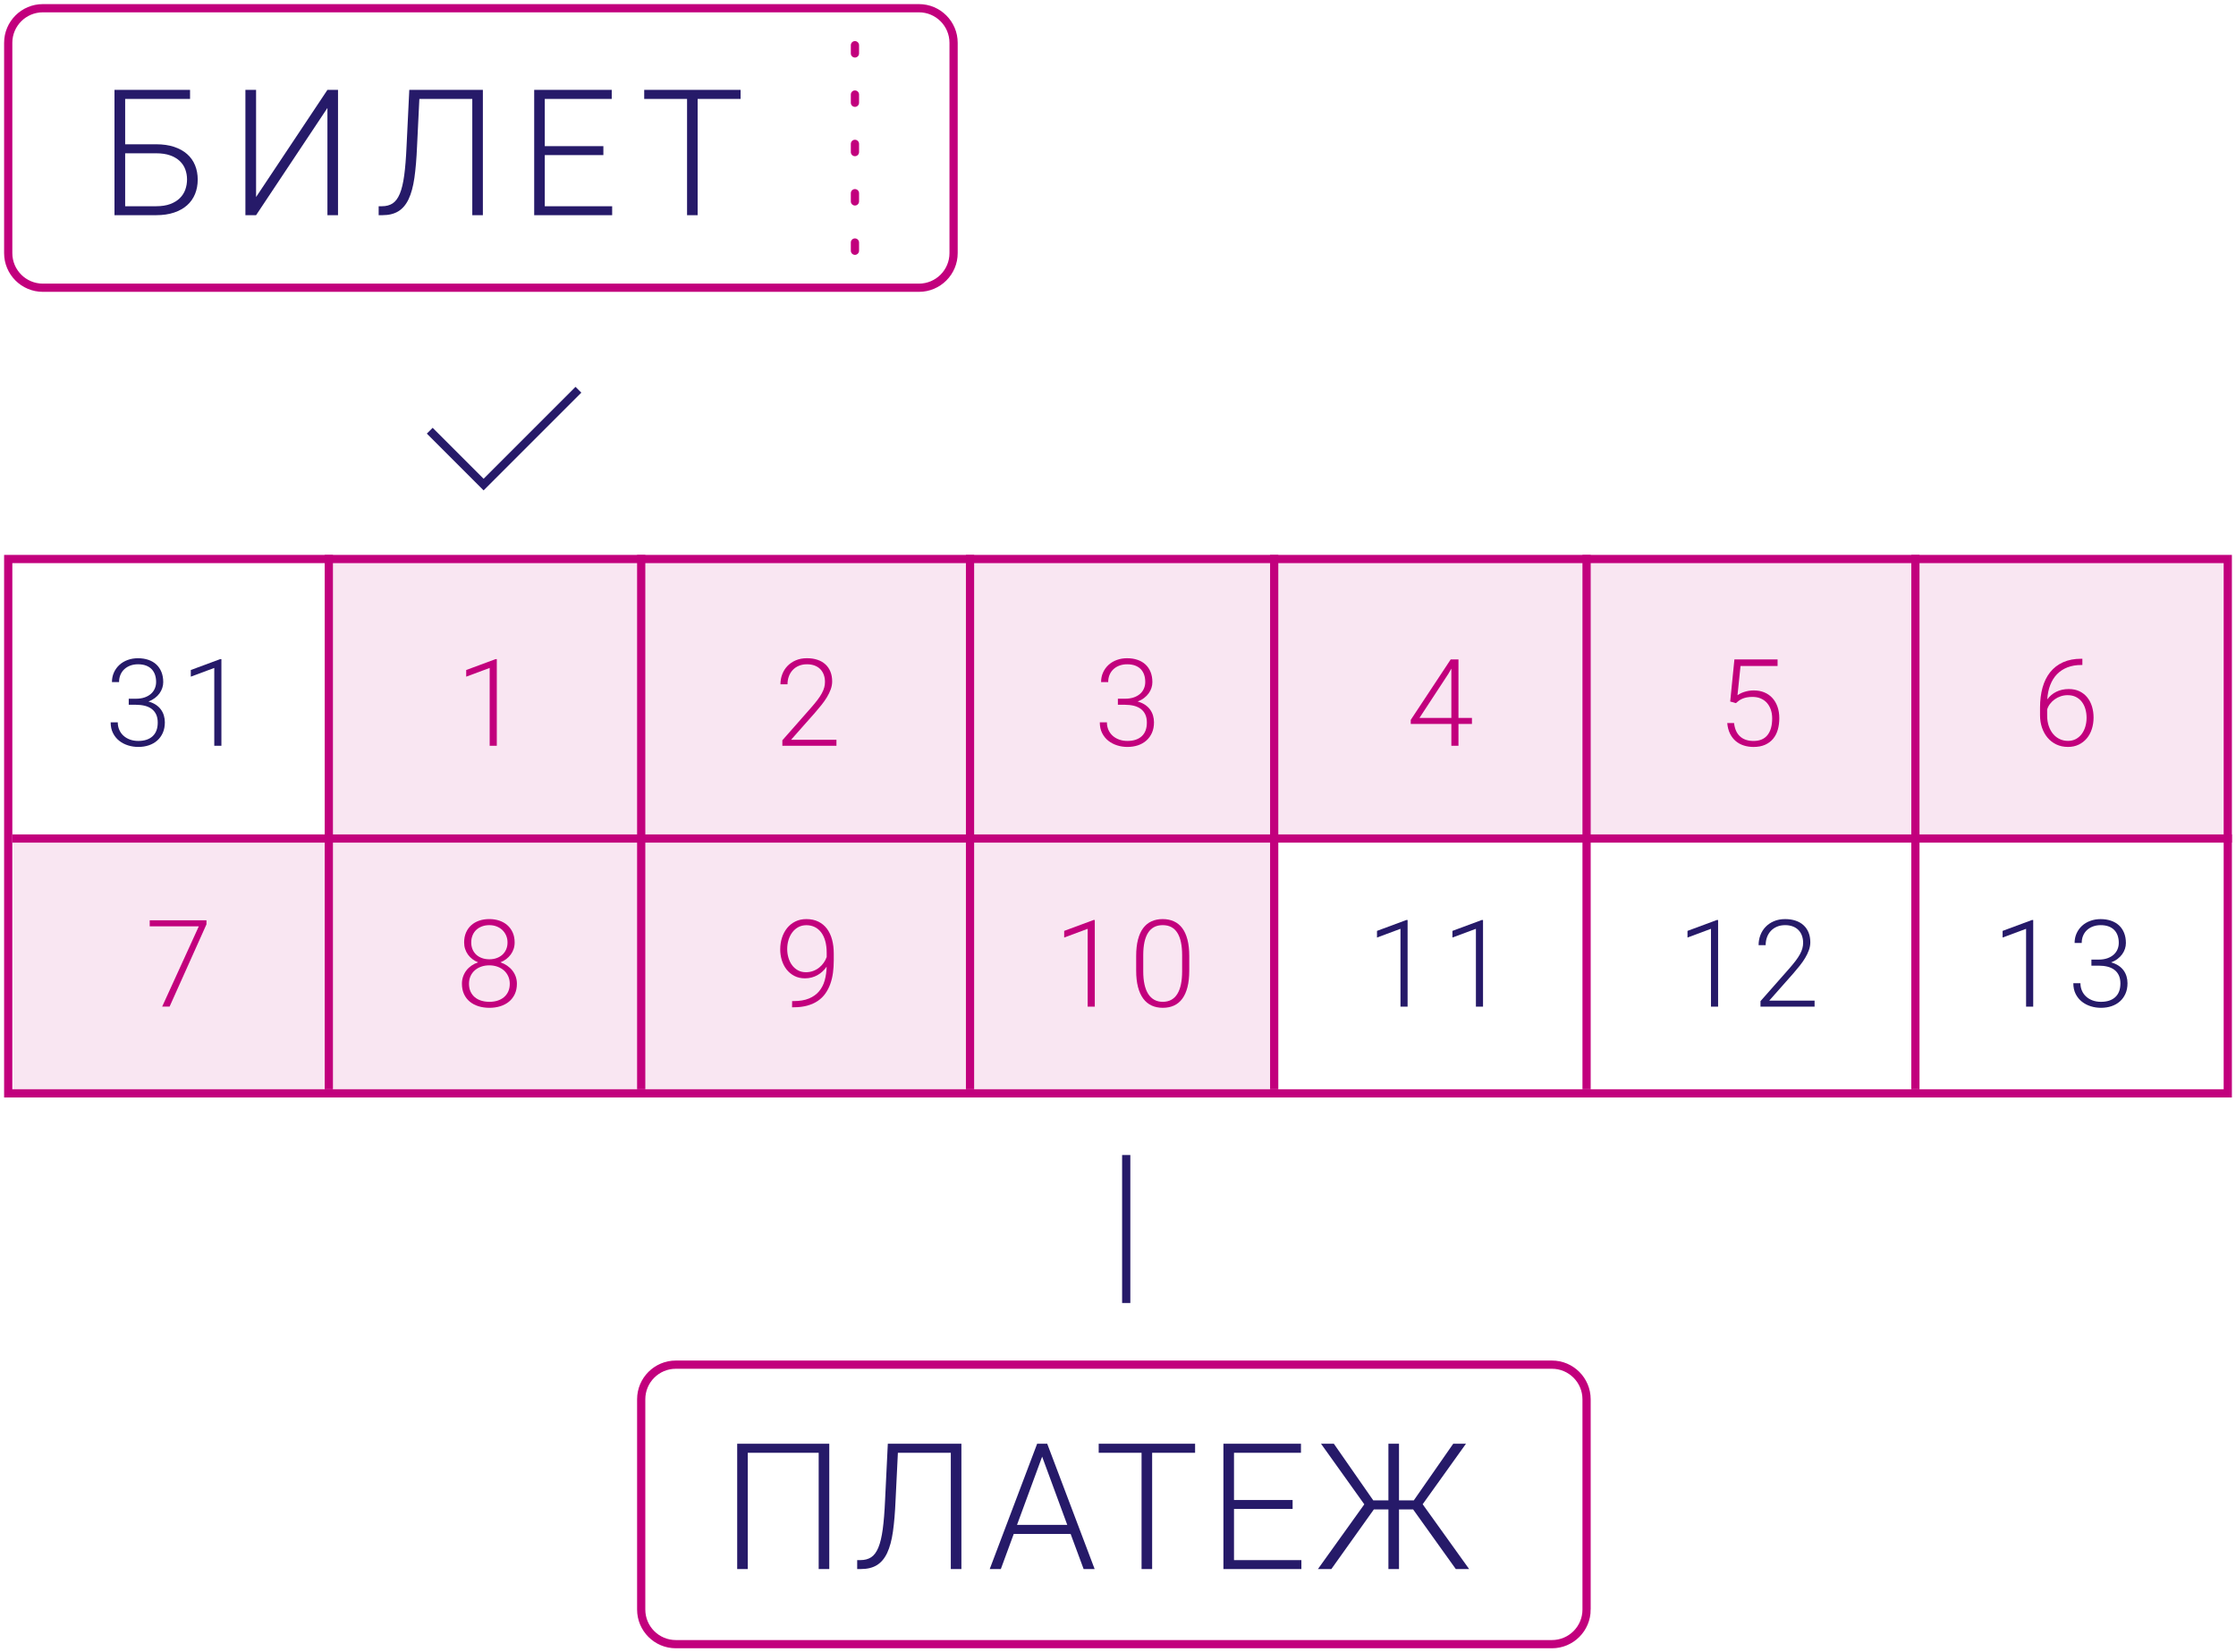 <?xml version="1.0" encoding="utf-8"?>
<!-- Generator: Adobe Illustrator 17.0.0, SVG Export Plug-In . SVG Version: 6.00 Build 0)  -->
<!DOCTYPE svg PUBLIC "-//W3C//DTD SVG 1.1//EN" "http://www.w3.org/Graphics/SVG/1.1/DTD/svg11.dtd">
<svg version="1.1" id="Слой_1" xmlns="http://www.w3.org/2000/svg" xmlns:xlink="http://www.w3.org/1999/xlink" x="0px" y="0px"
	 width="272px" height="201px" viewBox="0 0 272 201" enable-background="new 0 0 272 201" xml:space="preserve">
<rect x="1.602" y="102.243" fill="#C2007D" fill-opacity="0.1" width="153.752" height="30.491"/>
<rect x="39.614" y="67.944" fill="#C2007D" fill-opacity="0.1" width="231.682" height="33.699"/>
<g enable-background="new    ">
	<path fill="#261A69" d="M23.119,12.032h-7.894v5.518h3.769c0.824,0,1.551,0.104,2.183,0.313c0.631,0.21,1.16,0.503,1.586,0.88
		c0.425,0.377,0.747,0.828,0.963,1.355s0.325,1.108,0.325,1.743c0,0.642-0.108,1.229-0.325,1.759s-0.538,0.985-0.963,1.366
		c-0.426,0.38-0.955,0.677-1.586,0.89c-0.632,0.213-1.359,0.319-2.183,0.319h-5.067V10.933h9.192V12.032z M15.225,18.648v6.438
		h3.769c0.67,0,1.242-0.089,1.717-0.267c0.475-0.179,0.864-0.417,1.167-0.718c0.304-0.3,0.525-0.646,0.665-1.041
		s0.209-0.808,0.209-1.241c0-0.418-0.07-0.819-0.209-1.203s-0.361-0.723-0.665-1.016s-0.693-0.525-1.167-0.696
		s-1.047-0.257-1.717-0.257H15.225z"/>
	<path fill="#261A69" d="M39.83,10.933h1.288v15.243H39.83V13.132l-8.679,13.044h-1.298V10.933h1.298v13.034L39.83,10.933z"/>
	<path fill="#261A69" d="M58.74,10.933v15.243h-1.288V12.032h-6.438l-0.283,5.789c-0.063,1.479-0.169,2.747-0.319,3.801
		s-0.384,1.917-0.701,2.591c-0.318,0.674-0.735,1.169-1.251,1.486c-0.516,0.318-1.166,0.477-1.947,0.477h-0.45v-1.089h0.397
		c0.517,0,0.951-0.115,1.304-0.346c0.352-0.23,0.644-0.623,0.874-1.178s0.408-1.298,0.534-2.229c0.126-0.932,0.22-2.103,0.283-3.513
		l0.335-6.889H58.74z"/>
	<path fill="#261A69" d="M73.399,18.868H66.27v6.219h8.197v1.089h-9.485V10.933h9.433v1.1H66.27v5.747h7.129V18.868z"/>
	<path fill="#261A69" d="M90.09,12.032h-5.224v14.144h-1.288V12.032h-5.213v-1.1H90.09V12.032z"/>
</g>
<g>
	<path fill="#C2007D" d="M104,31c-0.276,0-0.5-0.224-0.5-0.5v-1c0-0.276,0.224-0.5,0.5-0.5s0.5,0.224,0.5,0.5v1
		C104.5,30.776,104.276,31,104,31z M104,25c-0.276,0-0.5-0.224-0.5-0.5v-1c0-0.276,0.224-0.5,0.5-0.5s0.5,0.224,0.5,0.5v1
		C104.5,24.776,104.276,25,104,25z M104,19c-0.276,0-0.5-0.224-0.5-0.5v-1c0-0.276,0.224-0.5,0.5-0.5s0.5,0.224,0.5,0.5v1
		C104.5,18.776,104.276,19,104,19z M104,13c-0.276,0-0.5-0.224-0.5-0.5v-1c0-0.276,0.224-0.5,0.5-0.5s0.5,0.224,0.5,0.5v1
		C104.5,12.776,104.276,13,104,13z M104,7c-0.276,0-0.5-0.224-0.5-0.5v-1c0-0.276,0.224-0.5,0.5-0.5s0.5,0.224,0.5,0.5v1
		C104.5,6.776,104.276,7,104,7z"/>
</g>
<path fill="none" stroke="#C2007D" stroke-miterlimit="10" d="M116,30.788c0,2.326-1.886,4.212-4.212,4.212H5.212
	C2.886,35,1,33.114,1,30.788V5.212C1,2.886,2.886,1,5.212,1h106.575C114.114,1,116,2.886,116,5.212V30.788z"/>
<g enable-background="new    ">
	<path fill="#261A69" d="M100.878,190.863H99.59V176.72h-8.626v14.144h-1.288V175.62h11.202V190.863z"/>
	<path fill="#261A69" d="M116.95,175.62v15.243h-1.288V176.72h-6.438l-0.283,5.789c-0.063,1.479-0.169,2.747-0.319,3.801
		s-0.384,1.917-0.701,2.591c-0.318,0.674-0.735,1.169-1.251,1.486c-0.516,0.318-1.166,0.477-1.947,0.477h-0.45v-1.089h0.397
		c0.517,0,0.951-0.115,1.304-0.346c0.352-0.23,0.644-0.623,0.874-1.178s0.408-1.298,0.534-2.229c0.126-0.932,0.22-2.103,0.283-3.513
		l0.335-6.889H116.95z"/>
	<path fill="#261A69" d="M130.237,186.592h-6.92l-1.57,4.271h-1.351l5.769-15.243h1.225l5.769,15.243h-1.34L130.237,186.592z
		 M123.715,185.493h6.114l-3.057-8.303L123.715,185.493z"/>
	<path fill="#261A69" d="M145.378,176.72h-5.225v14.144h-1.287V176.72h-5.214v-1.1h11.726V176.72z"/>
	<path fill="#261A69" d="M157.241,183.556h-7.13v6.219h8.197v1.089h-9.484V175.62h9.433v1.1h-8.146v5.747h7.13V183.556z"/>
	<path fill="#261A69" d="M171.899,183.608h-1.717v7.255h-1.287v-7.255h-1.77l-5.172,7.255h-1.633l5.643-7.873l-5.266-7.37h1.56
		l4.795,6.889h1.843v-6.889h1.287v6.889h1.801l4.795-6.889h1.55l-5.267,7.36l5.653,7.883h-1.622L171.899,183.608z"/>
</g>
<path fill="none" stroke="#C2007D" stroke-miterlimit="10" d="M193,195.788c0,2.326-1.886,4.212-4.212,4.212H82.212
	c-2.326,0-4.212-1.886-4.212-4.212v-25.575c0-2.326,1.886-4.212,4.212-4.212h106.575c2.326,0,4.212,1.886,4.212,4.212v25.575H193z"
	/>
<g enable-background="new    ">
	<path fill="#261A69" d="M15.657,84.994h0.88c0.404,0,0.759-0.055,1.064-0.162c0.306-0.108,0.562-0.255,0.769-0.44
		c0.207-0.185,0.361-0.401,0.465-0.649c0.104-0.247,0.155-0.511,0.155-0.789c0-0.317-0.044-0.607-0.133-0.869
		c-0.089-0.263-0.224-0.488-0.404-0.679c-0.18-0.189-0.409-0.338-0.685-0.443s-0.604-0.159-0.984-0.159
		c-0.332,0-0.637,0.051-0.916,0.152c-0.279,0.101-0.522,0.245-0.729,0.433c-0.207,0.188-0.368,0.414-0.483,0.682
		c-0.115,0.267-0.173,0.566-0.173,0.897h-0.865c0-0.423,0.08-0.812,0.242-1.168c0.161-0.356,0.382-0.662,0.664-0.92
		c0.281-0.257,0.615-0.457,1.002-0.599s0.807-0.213,1.259-0.213c0.461,0,0.882,0.065,1.262,0.195c0.38,0.129,0.703,0.318,0.97,0.565
		c0.267,0.248,0.474,0.552,0.62,0.913c0.146,0.36,0.22,0.774,0.22,1.24c0,0.235-0.039,0.47-0.116,0.703
		c-0.077,0.233-0.19,0.453-0.339,0.66s-0.336,0.396-0.562,0.566s-0.486,0.312-0.779,0.422c0.346,0.097,0.645,0.228,0.895,0.394
		c0.25,0.165,0.456,0.359,0.617,0.58c0.161,0.222,0.281,0.464,0.361,0.729c0.079,0.265,0.119,0.541,0.119,0.829
		c0,0.477-0.082,0.899-0.245,1.27c-0.164,0.371-0.389,0.685-0.678,0.941c-0.289,0.258-0.63,0.452-1.024,0.585
		c-0.395,0.132-0.822,0.198-1.284,0.198c-0.428,0-0.843-0.062-1.245-0.188s-0.76-0.312-1.075-0.56
		c-0.315-0.247-0.567-0.559-0.757-0.934s-0.285-0.812-0.285-1.313h0.865c0,0.332,0.062,0.638,0.184,0.917
		c0.123,0.278,0.294,0.518,0.516,0.717c0.221,0.2,0.484,0.355,0.79,0.466c0.305,0.11,0.641,0.166,1.006,0.166
		c0.745,0,1.326-0.191,1.742-0.573c0.416-0.383,0.624-0.937,0.624-1.663c0-0.38-0.064-0.707-0.191-0.98
		c-0.127-0.274-0.308-0.499-0.541-0.675c-0.233-0.176-0.512-0.304-0.836-0.386s-0.684-0.123-1.079-0.123h-0.88V84.994z"/>
	<path fill="#261A69" d="M26.932,90.714h-0.866V81.25l-2.856,1.061v-0.808l3.578-1.327h0.145V90.714z"/>
</g>
<g enable-background="new    ">
	<path fill="#C2007D" d="M60.433,90.714h-0.866V81.25l-2.856,1.061v-0.808l3.578-1.327h0.145V90.714z"/>
</g>
<g enable-background="new    ">
	<path fill="#C2007D" d="M101.748,90.714H95.17V90.05l3.44-3.901c0.322-0.366,0.595-0.695,0.818-0.988
		c0.224-0.294,0.404-0.566,0.541-0.819c0.137-0.252,0.235-0.49,0.296-0.714c0.06-0.224,0.09-0.446,0.09-0.667
		c0-0.317-0.047-0.607-0.141-0.869s-0.233-0.489-0.418-0.682c-0.186-0.192-0.415-0.342-0.689-0.447
		c-0.273-0.105-0.589-0.159-0.944-0.159c-0.365,0-0.693,0.062-0.984,0.185c-0.291,0.122-0.539,0.292-0.743,0.509
		c-0.204,0.216-0.362,0.474-0.473,0.771s-0.166,0.623-0.166,0.974h-0.858c0-0.433,0.073-0.842,0.221-1.227
		c0.146-0.385,0.359-0.721,0.638-1.01c0.279-0.288,0.617-0.517,1.014-0.685c0.396-0.169,0.848-0.253,1.353-0.253
		c0.471,0,0.896,0.063,1.276,0.191c0.38,0.127,0.702,0.312,0.967,0.556c0.265,0.242,0.468,0.538,0.609,0.887
		s0.213,0.744,0.213,1.187c0,0.317-0.058,0.638-0.173,0.959c-0.115,0.322-0.27,0.643-0.462,0.96s-0.414,0.632-0.664,0.944
		c-0.25,0.313-0.507,0.621-0.771,0.924l-2.929,3.311h5.519V90.714z"/>
</g>
<g enable-background="new    ">
	<path fill="#C2007D" d="M135.983,84.994h0.879c0.404,0,0.759-0.055,1.064-0.162c0.306-0.108,0.562-0.255,0.769-0.44
		c0.206-0.185,0.361-0.401,0.465-0.649c0.104-0.247,0.155-0.511,0.155-0.789c0-0.317-0.045-0.607-0.134-0.869
		c-0.089-0.263-0.224-0.488-0.404-0.679c-0.18-0.189-0.408-0.338-0.685-0.443s-0.604-0.159-0.984-0.159
		c-0.332,0-0.637,0.051-0.916,0.152c-0.279,0.101-0.522,0.245-0.729,0.433c-0.207,0.188-0.368,0.414-0.483,0.682
		c-0.115,0.267-0.173,0.566-0.173,0.897h-0.865c0-0.423,0.08-0.812,0.242-1.168c0.161-0.356,0.382-0.662,0.664-0.92
		c0.281-0.257,0.615-0.457,1.002-0.599s0.807-0.213,1.259-0.213c0.461,0,0.882,0.065,1.262,0.195
		c0.38,0.129,0.703,0.318,0.971,0.565c0.267,0.248,0.474,0.552,0.62,0.913c0.146,0.36,0.22,0.774,0.22,1.24
		c0,0.235-0.038,0.47-0.115,0.703s-0.19,0.453-0.339,0.66c-0.149,0.207-0.337,0.396-0.562,0.566
		c-0.227,0.171-0.486,0.312-0.779,0.422c0.346,0.097,0.645,0.228,0.895,0.394c0.25,0.165,0.455,0.359,0.616,0.58
		c0.161,0.222,0.281,0.464,0.361,0.729c0.079,0.265,0.118,0.541,0.118,0.829c0,0.477-0.081,0.899-0.245,1.27
		c-0.163,0.371-0.389,0.685-0.678,0.941c-0.288,0.258-0.63,0.452-1.024,0.585c-0.395,0.132-0.822,0.198-1.283,0.198
		c-0.429,0-0.843-0.062-1.245-0.188s-0.76-0.312-1.075-0.56c-0.315-0.247-0.567-0.559-0.757-0.934s-0.285-0.812-0.285-1.313h0.865
		c0,0.332,0.062,0.638,0.184,0.917c0.123,0.278,0.294,0.518,0.516,0.717c0.221,0.2,0.484,0.355,0.79,0.466
		c0.305,0.11,0.64,0.166,1.006,0.166c0.745,0,1.325-0.191,1.741-0.573c0.416-0.383,0.624-0.937,0.624-1.663
		c0-0.38-0.063-0.707-0.191-0.98c-0.127-0.274-0.308-0.499-0.541-0.675c-0.232-0.176-0.512-0.304-0.836-0.386
		c-0.325-0.082-0.685-0.123-1.079-0.123h-0.879V84.994z"/>
</g>
<g enable-background="new    ">
	<path fill="#C2007D" d="M177.417,87.331h1.638v0.729h-1.638v2.654h-0.865V88.06h-4.94v-0.49l4.861-7.357h0.944V87.331z
		 M172.671,87.331h3.881V81.33l-0.382,0.663L172.671,87.331z"/>
</g>
<g enable-background="new    ">
	<path fill="#C2007D" d="M210.472,85.333l0.512-5.121h5.251v0.801h-4.508l-0.368,3.549c0.092-0.062,0.205-0.129,0.34-0.198
		c0.134-0.07,0.285-0.133,0.454-0.188c0.168-0.056,0.353-0.102,0.552-0.138s0.41-0.054,0.631-0.054c0.467,0,0.891,0.078,1.273,0.234
		c0.382,0.156,0.709,0.381,0.98,0.674c0.271,0.294,0.482,0.648,0.632,1.064c0.148,0.416,0.224,0.886,0.224,1.41
		c0,0.505-0.062,0.97-0.185,1.396c-0.122,0.426-0.312,0.794-0.569,1.104c-0.258,0.311-0.583,0.553-0.978,0.729
		s-0.863,0.264-1.406,0.264c-0.419,0-0.813-0.06-1.184-0.177c-0.37-0.118-0.697-0.297-0.98-0.538
		c-0.284-0.24-0.516-0.543-0.696-0.908s-0.292-0.794-0.335-1.284h0.829c0.082,0.717,0.324,1.259,0.729,1.627
		c0.404,0.367,0.949,0.552,1.638,0.552c0.75,0,1.316-0.238,1.698-0.714c0.383-0.477,0.573-1.154,0.573-2.034
		c0-0.37-0.053-0.715-0.158-1.032c-0.106-0.317-0.26-0.594-0.462-0.829s-0.452-0.42-0.75-0.552s-0.64-0.198-1.024-0.198
		c-0.255,0-0.479,0.018-0.671,0.054s-0.368,0.087-0.526,0.151c-0.158,0.065-0.304,0.145-0.437,0.238
		c-0.132,0.094-0.263,0.198-0.393,0.313L210.472,85.333z"/>
</g>
<g enable-background="new    ">
	<path fill="#C2007D" d="M253.312,80.133v0.757h-0.13c-0.63,0-1.191,0.097-1.684,0.289c-0.493,0.192-0.915,0.469-1.267,0.829
		c-0.351,0.36-0.627,0.801-0.829,1.32c-0.202,0.519-0.322,1.104-0.36,1.752c0.288-0.403,0.657-0.715,1.106-0.934
		c0.45-0.219,0.951-0.328,1.504-0.328c0.505,0,0.946,0.093,1.324,0.277c0.377,0.186,0.692,0.437,0.944,0.754
		c0.253,0.317,0.441,0.686,0.566,1.104c0.125,0.419,0.188,0.858,0.188,1.32c0,0.505-0.071,0.976-0.213,1.414
		c-0.142,0.438-0.347,0.815-0.616,1.136c-0.27,0.319-0.597,0.572-0.981,0.757c-0.385,0.186-0.817,0.278-1.298,0.278
		c-0.529,0-1.004-0.102-1.425-0.303c-0.421-0.202-0.778-0.479-1.071-0.83c-0.293-0.351-0.518-0.76-0.674-1.227
		c-0.156-0.466-0.234-0.964-0.234-1.492v-0.931c0-0.895,0.102-1.707,0.306-2.438c0.205-0.73,0.515-1.355,0.931-1.875
		s0.939-0.921,1.569-1.205c0.63-0.283,1.368-0.425,2.214-0.425H253.312z M251.516,84.562c-0.284,0-0.561,0.044-0.829,0.133
		c-0.27,0.089-0.515,0.213-0.736,0.372c-0.221,0.158-0.412,0.344-0.573,0.555c-0.161,0.212-0.277,0.44-0.35,0.686v0.714
		c0,0.486,0.066,0.92,0.198,1.303c0.132,0.382,0.312,0.706,0.541,0.974c0.229,0.267,0.496,0.471,0.805,0.612
		c0.308,0.143,0.639,0.213,0.995,0.213c0.351,0,0.666-0.073,0.944-0.22c0.279-0.146,0.516-0.349,0.711-0.605
		c0.194-0.258,0.344-0.557,0.447-0.898s0.155-0.707,0.155-1.097c0-0.37-0.049-0.721-0.145-1.053
		c-0.097-0.332-0.239-0.623-0.43-0.873c-0.189-0.25-0.429-0.448-0.717-0.595C252.244,84.635,251.905,84.562,251.516,84.562z"/>
</g>
<g enable-background="new    ">
	<path fill="#C2007D" d="M25.114,112.442l-4.486,10.005h-0.901l4.458-9.767h-5.973v-0.735h6.903V112.442z"/>
</g>
<g enable-background="new    ">
	<path fill="#C2007D" d="M62.604,114.65c0,0.278-0.042,0.542-0.126,0.789c-0.084,0.248-0.202,0.474-0.354,0.679
		c-0.151,0.204-0.333,0.387-0.544,0.548c-0.212,0.161-0.447,0.292-0.707,0.394c0.298,0.101,0.57,0.235,0.815,0.403
		c0.246,0.169,0.457,0.364,0.635,0.588s0.315,0.472,0.411,0.743s0.145,0.562,0.145,0.869c0,0.48-0.087,0.904-0.26,1.27
		c-0.173,0.365-0.41,0.671-0.71,0.916c-0.301,0.245-0.654,0.431-1.061,0.556s-0.843,0.188-1.309,0.188
		c-0.476,0-0.917-0.062-1.324-0.188c-0.406-0.125-0.76-0.311-1.06-0.556c-0.301-0.245-0.536-0.551-0.707-0.916
		c-0.17-0.365-0.256-0.789-0.256-1.27c0-0.308,0.047-0.598,0.141-0.869s0.226-0.52,0.396-0.743c0.171-0.224,0.377-0.419,0.621-0.588
		c0.243-0.168,0.513-0.303,0.812-0.403c-0.26-0.102-0.494-0.232-0.704-0.394c-0.209-0.161-0.387-0.344-0.534-0.548
		c-0.146-0.205-0.261-0.431-0.342-0.679c-0.082-0.247-0.123-0.511-0.123-0.789c0-0.457,0.077-0.862,0.231-1.216
		s0.368-0.651,0.642-0.895c0.274-0.242,0.597-0.427,0.97-0.552c0.373-0.125,0.78-0.188,1.223-0.188c0.433,0,0.836,0.062,1.211,0.188
		s0.701,0.31,0.978,0.552c0.276,0.243,0.494,0.541,0.653,0.895S62.604,114.193,62.604,114.65z M62.012,119.67
		c0-0.336-0.064-0.643-0.191-0.919c-0.127-0.276-0.302-0.513-0.523-0.707c-0.222-0.195-0.485-0.347-0.79-0.455
		c-0.305-0.107-0.634-0.162-0.984-0.162c-0.361,0-0.693,0.055-0.996,0.162c-0.303,0.108-0.564,0.26-0.783,0.455
		c-0.219,0.194-0.389,0.431-0.512,0.707c-0.123,0.276-0.184,0.583-0.184,0.919c0,0.352,0.061,0.663,0.184,0.935
		c0.123,0.271,0.293,0.501,0.512,0.688s0.481,0.33,0.786,0.426c0.306,0.097,0.641,0.145,1.006,0.145
		c0.361,0,0.691-0.048,0.992-0.145c0.301-0.096,0.562-0.238,0.783-0.426s0.393-0.417,0.516-0.688S62.012,120.021,62.012,119.67z
		 M61.738,114.643c0-0.308-0.057-0.59-0.169-0.848c-0.113-0.257-0.269-0.479-0.465-0.667c-0.197-0.188-0.431-0.333-0.7-0.437
		c-0.27-0.104-0.562-0.155-0.88-0.155s-0.611,0.05-0.88,0.148c-0.269,0.099-0.501,0.238-0.696,0.418
		c-0.195,0.181-0.348,0.402-0.458,0.664c-0.111,0.262-0.166,0.554-0.166,0.876c0,0.312,0.054,0.596,0.162,0.848
		c0.108,0.253,0.26,0.468,0.455,0.646s0.428,0.315,0.7,0.411c0.271,0.097,0.568,0.145,0.891,0.145c0.317,0,0.611-0.048,0.88-0.145
		c0.269-0.096,0.502-0.233,0.699-0.411c0.197-0.178,0.351-0.393,0.462-0.646C61.683,115.238,61.738,114.955,61.738,114.643z"/>
</g>
<g enable-background="new    ">
	<path fill="#C2007D" d="M96.54,121.776c0.74,0,1.364-0.105,1.872-0.317c0.507-0.212,0.917-0.505,1.229-0.88s0.54-0.817,0.682-1.327
		s0.22-1.065,0.234-1.666c-0.145,0.212-0.311,0.405-0.498,0.58c-0.188,0.176-0.393,0.326-0.616,0.451s-0.463,0.222-0.718,0.288
		c-0.255,0.067-0.521,0.102-0.801,0.102c-0.49,0-0.923-0.099-1.298-0.296s-0.69-0.459-0.945-0.786s-0.447-0.702-0.577-1.125
		c-0.13-0.424-0.194-0.861-0.194-1.313c0-0.505,0.072-0.979,0.216-1.424c0.145-0.445,0.353-0.836,0.624-1.173
		c0.271-0.336,0.604-0.602,0.996-0.797c0.392-0.194,0.837-0.292,1.338-0.292c0.562,0,1.053,0.104,1.471,0.311
		c0.419,0.206,0.766,0.495,1.043,0.865c0.276,0.37,0.483,0.812,0.62,1.327s0.205,1.077,0.205,1.688v0.837
		c0,0.52-0.032,1.021-0.097,1.504c-0.065,0.483-0.174,0.937-0.325,1.36c-0.151,0.423-0.35,0.809-0.595,1.157
		s-0.55,0.646-0.912,0.895c-0.363,0.248-0.789,0.439-1.277,0.577c-0.488,0.137-1.047,0.205-1.677,0.205h-0.188l0.007-0.75H96.54z
		 M98.033,118.264c0.327,0,0.628-0.053,0.901-0.158c0.274-0.106,0.519-0.246,0.732-0.419s0.396-0.37,0.548-0.591
		c0.151-0.222,0.269-0.45,0.35-0.686v-0.498c0-0.553-0.06-1.04-0.18-1.46c-0.12-0.421-0.29-0.772-0.509-1.054
		s-0.479-0.494-0.782-0.639c-0.304-0.144-0.635-0.216-0.996-0.216c-0.365,0-0.692,0.078-0.98,0.234
		c-0.289,0.156-0.534,0.368-0.735,0.635c-0.202,0.267-0.356,0.576-0.462,0.927c-0.106,0.352-0.159,0.722-0.159,1.11
		c0,0.361,0.05,0.71,0.148,1.046c0.099,0.337,0.242,0.637,0.433,0.898c0.189,0.262,0.427,0.473,0.71,0.631
		C97.336,118.185,97.663,118.264,98.033,118.264z"/>
</g>
<g>
	<g enable-background="new    ">
		<path fill="#C2007D" d="M133.176,122.447h-0.866v-9.464l-2.856,1.061v-0.808l3.578-1.327h0.145V122.447z"/>
		<path fill="#C2007D" d="M144.667,118.069c0,0.77-0.072,1.438-0.216,2.005c-0.145,0.567-0.354,1.037-0.628,1.41
			s-0.61,0.65-1.01,0.833s-0.854,0.274-1.363,0.274c-0.505,0-0.957-0.092-1.356-0.274c-0.398-0.183-0.738-0.46-1.017-0.833
			c-0.279-0.373-0.493-0.843-0.642-1.41c-0.149-0.567-0.224-1.235-0.224-2.005v-1.774c0-0.77,0.073-1.437,0.22-2.002
			s0.358-1.031,0.635-1.399s0.614-0.642,1.014-0.822c0.398-0.181,0.851-0.271,1.355-0.271s0.958,0.09,1.359,0.271
			c0.402,0.181,0.741,0.454,1.018,0.822s0.488,0.834,0.635,1.399s0.22,1.232,0.22,2.002V118.069z M143.802,116.187
			c0-1.202-0.196-2.111-0.588-2.727c-0.393-0.615-0.984-0.924-1.778-0.924c-0.788,0-1.38,0.309-1.774,0.924
			s-0.591,1.524-0.591,2.727v1.977c0,0.591,0.05,1.116,0.151,1.576c0.101,0.459,0.251,0.846,0.45,1.161
			c0.2,0.314,0.448,0.554,0.747,0.718c0.298,0.163,0.642,0.245,1.031,0.245c0.395,0,0.739-0.082,1.035-0.245
			c0.296-0.164,0.541-0.403,0.735-0.718c0.195-0.315,0.341-0.702,0.437-1.161c0.097-0.46,0.145-0.985,0.145-1.576V116.187z"/>
	</g>
</g>
<g>
	<g enable-background="new    ">
		<path fill="#261A69" d="M171.228,122.447h-0.866v-9.464l-2.856,1.061v-0.808l3.578-1.327h0.145V122.447z"/>
		<path fill="#261A69" d="M180.403,122.447h-0.865v-9.464l-2.856,1.061v-0.808l3.577-1.327h0.145V122.447z"/>
	</g>
</g>
<g>
	<g enable-background="new    ">
		<path fill="#261A69" d="M208.999,122.447h-0.866v-9.464l-2.856,1.061v-0.808l3.578-1.327h0.145V122.447z"/>
		<path fill="#261A69" d="M220.735,122.447h-6.578v-0.664l3.44-3.901c0.322-0.366,0.596-0.695,0.819-0.988
			c0.224-0.294,0.403-0.566,0.541-0.819c0.137-0.252,0.235-0.49,0.295-0.714c0.061-0.224,0.091-0.446,0.091-0.667
			c0-0.317-0.047-0.607-0.141-0.869s-0.233-0.489-0.419-0.682c-0.185-0.192-0.414-0.342-0.688-0.447s-0.589-0.159-0.945-0.159
			c-0.365,0-0.693,0.062-0.984,0.185c-0.291,0.122-0.538,0.292-0.743,0.509c-0.204,0.216-0.361,0.474-0.472,0.771
			c-0.111,0.298-0.166,0.623-0.166,0.974h-0.858c0-0.433,0.073-0.842,0.22-1.227s0.359-0.721,0.639-1.01
			c0.278-0.288,0.616-0.517,1.013-0.685c0.397-0.169,0.848-0.253,1.353-0.253c0.472,0,0.897,0.063,1.277,0.191
			c0.38,0.127,0.702,0.312,0.966,0.556c0.265,0.242,0.468,0.538,0.61,0.887c0.142,0.349,0.212,0.744,0.212,1.187
			c0,0.317-0.058,0.638-0.173,0.959c-0.115,0.322-0.27,0.643-0.462,0.96s-0.413,0.632-0.663,0.944
			c-0.25,0.313-0.508,0.621-0.771,0.924l-2.929,3.311h5.518V122.447z"/>
	</g>
</g>
<g>
	<g enable-background="new    ">
		<path fill="#261A69" d="M247.331,122.447h-0.866v-9.464l-2.856,1.061v-0.808l3.578-1.327h0.145V122.447z"/>
		<path fill="#261A69" d="M254.408,116.728h0.88c0.404,0,0.759-0.055,1.063-0.162c0.306-0.108,0.562-0.255,0.769-0.44
			c0.207-0.185,0.361-0.401,0.465-0.649c0.104-0.247,0.155-0.511,0.155-0.789c0-0.317-0.044-0.607-0.133-0.869
			c-0.09-0.263-0.224-0.488-0.404-0.679c-0.181-0.189-0.409-0.338-0.686-0.443s-0.604-0.159-0.984-0.159
			c-0.332,0-0.637,0.051-0.916,0.152c-0.279,0.101-0.521,0.245-0.729,0.433s-0.368,0.414-0.483,0.682
			c-0.115,0.267-0.173,0.566-0.173,0.897h-0.865c0-0.423,0.08-0.812,0.241-1.168c0.161-0.356,0.382-0.662,0.664-0.92
			c0.281-0.257,0.615-0.457,1.002-0.599c0.388-0.142,0.807-0.213,1.259-0.213c0.462,0,0.883,0.065,1.263,0.195
			c0.38,0.129,0.703,0.318,0.97,0.565c0.267,0.248,0.474,0.552,0.62,0.913c0.146,0.36,0.221,0.774,0.221,1.24
			c0,0.235-0.039,0.47-0.116,0.703c-0.076,0.233-0.189,0.453-0.339,0.66c-0.148,0.207-0.336,0.396-0.562,0.566
			c-0.226,0.171-0.485,0.312-0.779,0.422c0.347,0.097,0.645,0.228,0.895,0.394c0.25,0.165,0.456,0.359,0.617,0.58
			c0.161,0.222,0.281,0.464,0.36,0.729s0.119,0.541,0.119,0.829c0,0.477-0.082,0.899-0.245,1.27
			c-0.164,0.371-0.39,0.685-0.678,0.941c-0.289,0.258-0.631,0.452-1.024,0.585c-0.395,0.132-0.822,0.198-1.284,0.198
			c-0.428,0-0.843-0.062-1.244-0.188s-0.76-0.312-1.075-0.56c-0.314-0.247-0.567-0.559-0.757-0.934
			c-0.19-0.375-0.285-0.812-0.285-1.313h0.865c0,0.332,0.062,0.638,0.185,0.917c0.122,0.278,0.294,0.518,0.516,0.717
			c0.221,0.2,0.484,0.355,0.79,0.466c0.305,0.11,0.641,0.166,1.006,0.166c0.745,0,1.326-0.191,1.742-0.573
			c0.416-0.383,0.624-0.937,0.624-1.663c0-0.38-0.064-0.707-0.191-0.98c-0.128-0.274-0.308-0.499-0.541-0.675
			s-0.512-0.304-0.837-0.386c-0.324-0.082-0.684-0.123-1.078-0.123h-0.88V116.728z"/>
	</g>
</g>
<g>
	<rect x="1" y="68" fill="none" stroke="#C2007D" stroke-miterlimit="10" width="270" height="65"/>
	<line fill="none" stroke="#C2007D" stroke-miterlimit="10" x1="1.5" y1="102" x2="271.5" y2="102"/>
	<line fill="none" stroke="#C2007D" stroke-miterlimit="10" x1="233" y1="67.5" x2="233" y2="132.5"/>
	<line fill="none" stroke="#C2007D" stroke-miterlimit="10" x1="193" y1="67.5" x2="193" y2="132.5"/>
	<line fill="none" stroke="#C2007D" stroke-miterlimit="10" x1="155" y1="67.5" x2="155" y2="132.5"/>
	<line fill="none" stroke="#C2007D" stroke-miterlimit="10" x1="118" y1="67.5" x2="118" y2="132.5"/>
	<line fill="none" stroke="#C2007D" stroke-miterlimit="10" x1="78" y1="67.5" x2="78" y2="132.5"/>
	<line fill="none" stroke="#C2007D" stroke-miterlimit="10" x1="40" y1="67.5" x2="40" y2="132.5"/>
</g>
<polyline fill="none" stroke="#261A69" stroke-miterlimit="10" points="70.363,47.409 58.828,58.944 52.277,52.393 "/>
<line fill="none" stroke="#261A69" stroke-miterlimit="10" x1="137" y1="140.5" x2="137" y2="158.5"/>
</svg>
